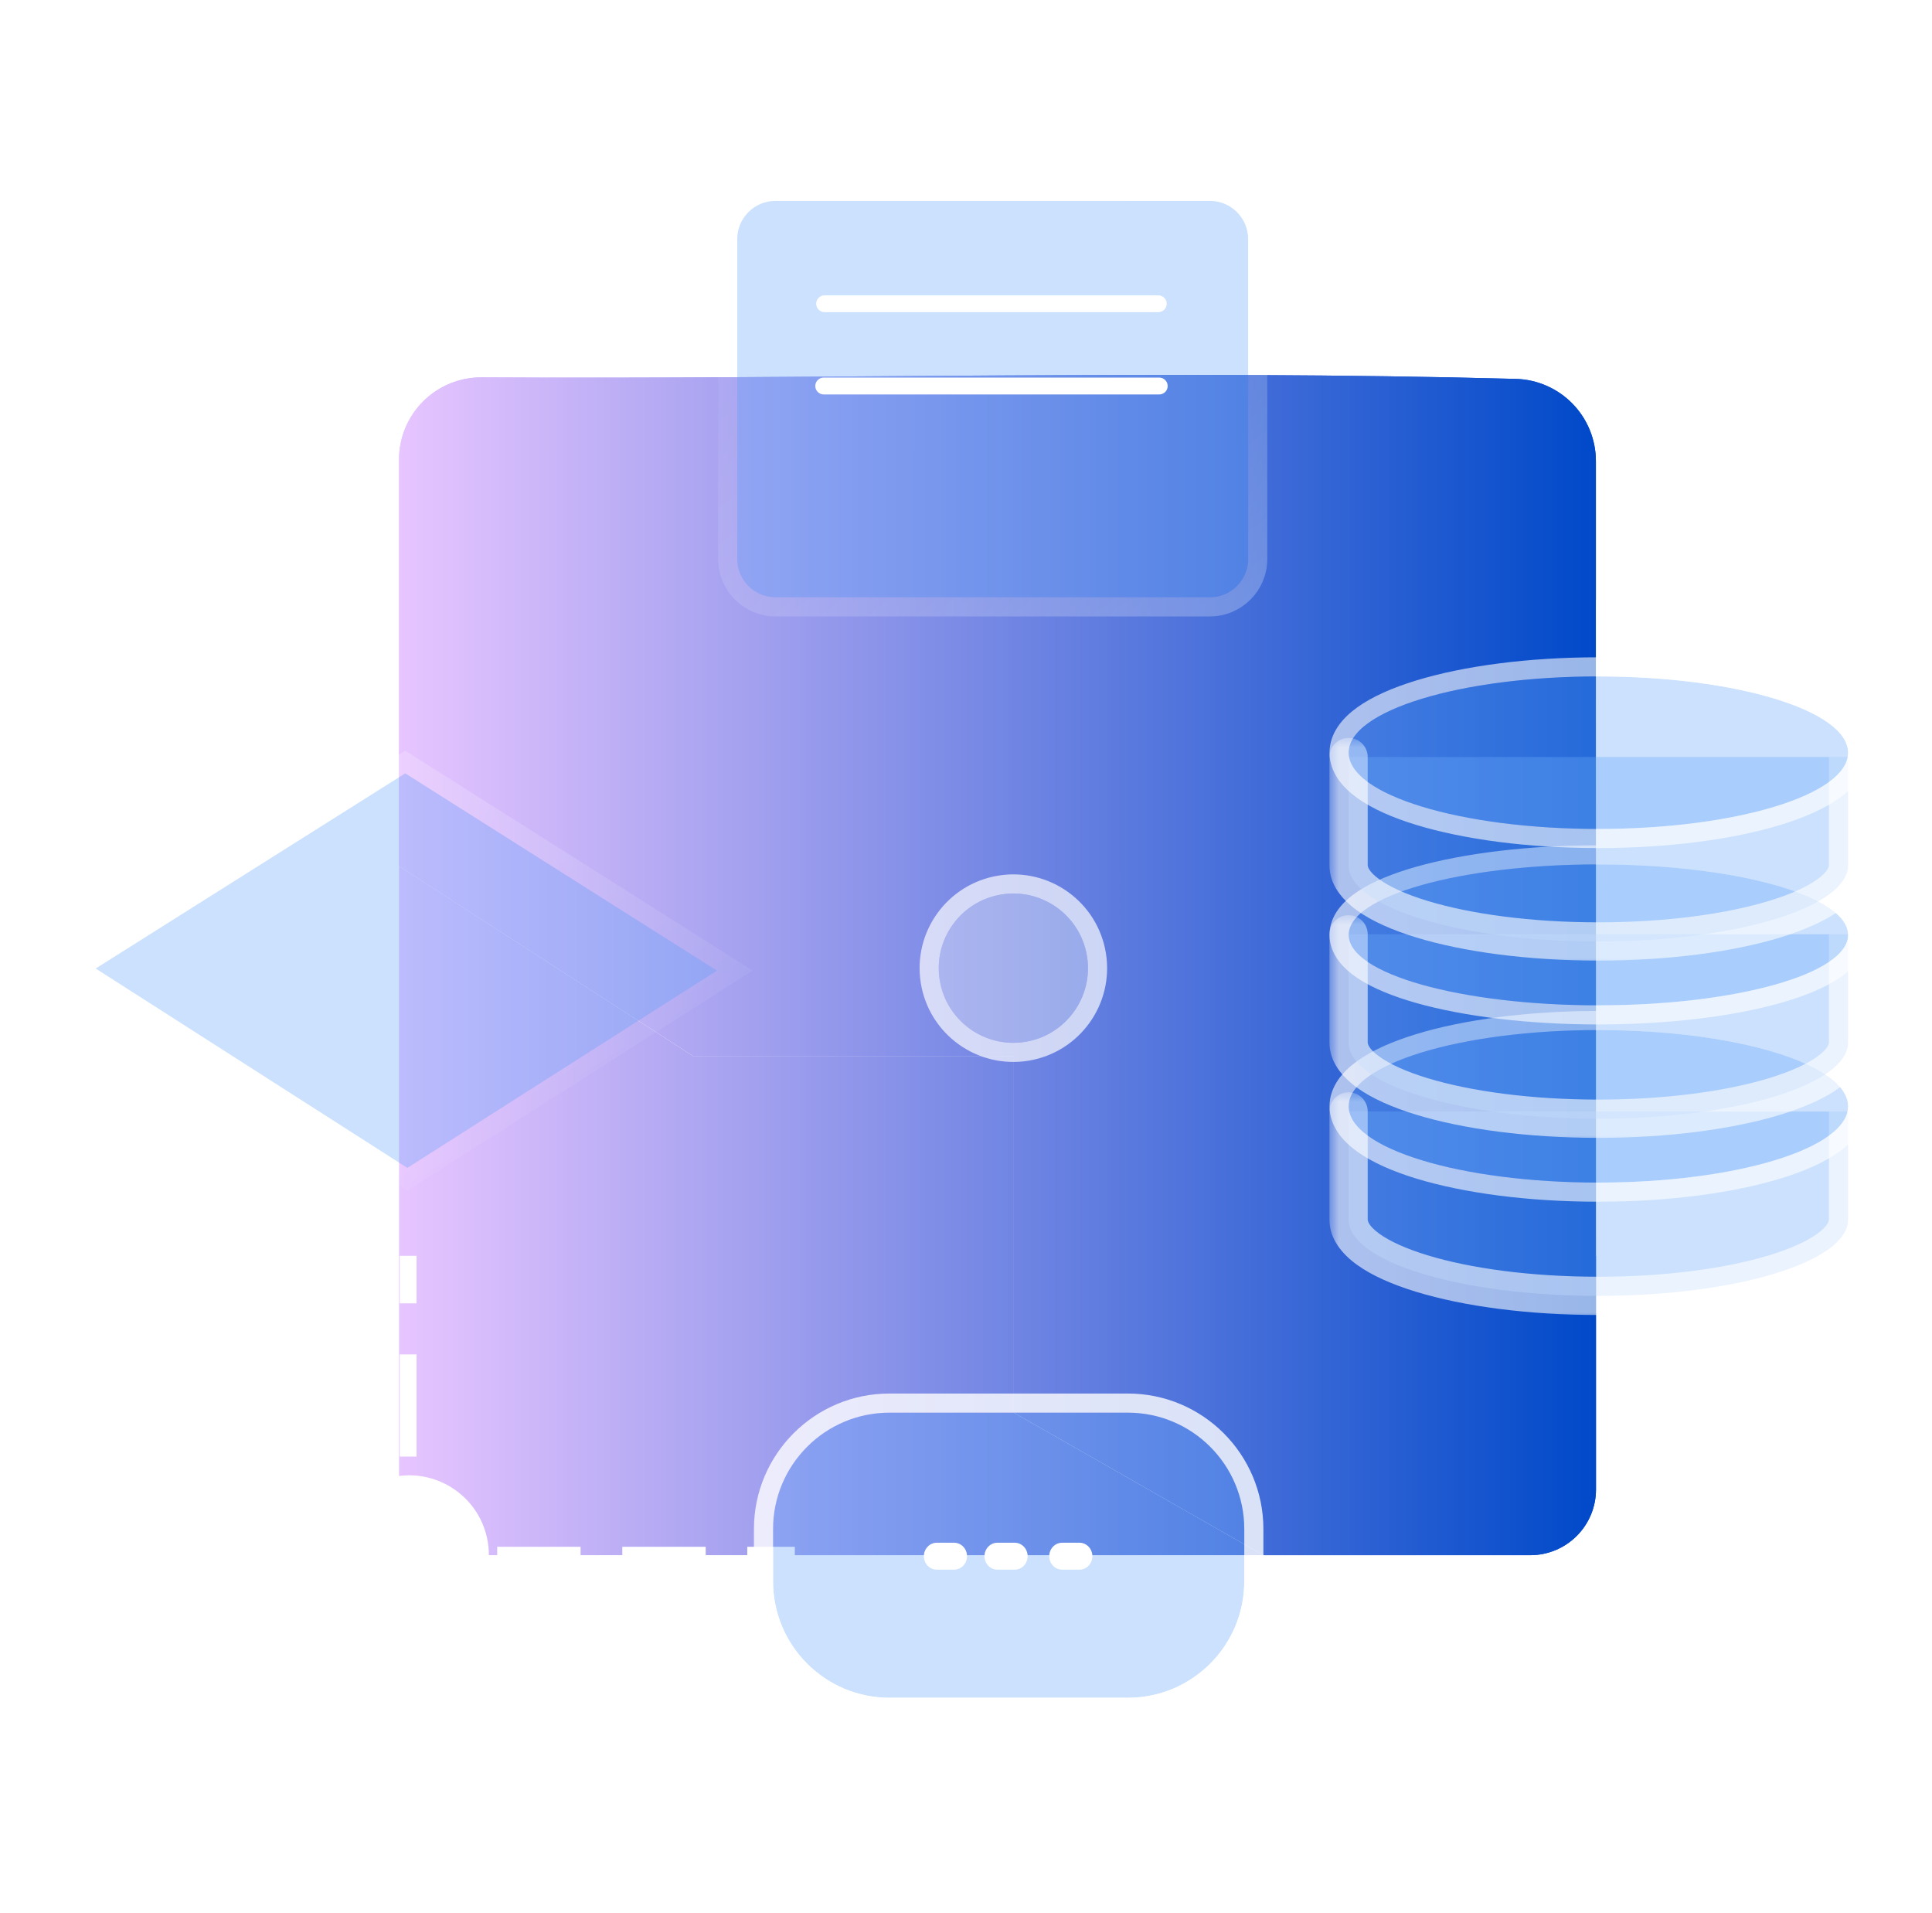 <svg width="101" height="100" viewBox="0 0 101 100" fill="none" xmlns="http://www.w3.org/2000/svg">
<path d="M20.859 45.271V24.022C20.859 23.456 20.971 22.895 21.188 22.372C21.405 21.849 21.724 21.374 22.126 20.975C22.527 20.575 23.004 20.259 23.528 20.045C24.052 19.83 24.613 19.721 25.18 19.724C43.153 19.83 61.28 19.325 79.247 19.804C80.367 19.835 81.43 20.302 82.211 21.105C82.992 21.907 83.429 22.983 83.429 24.103V31.36" fill="url(#paint0_linear_559_3081)"/>
<path d="M52.995 73.837V55.208H36.242" fill="url(#paint1_linear_559_3081)"/>
<path d="M83.434 65.64V77.852C83.434 78.763 83.073 79.637 82.428 80.281C81.784 80.926 80.91 81.288 79.999 81.288H66.047" fill="url(#paint2_linear_559_3081)"/>
<path d="M20.859 45.271V24.022C20.859 23.456 20.971 22.895 21.188 22.372C21.405 21.849 21.724 21.374 22.126 20.975C22.527 20.575 23.004 20.259 23.528 20.045C24.052 19.83 24.613 19.721 25.18 19.724C43.153 19.83 61.28 19.325 79.247 19.804C80.367 19.835 81.43 20.302 82.211 21.105C82.992 21.907 83.429 22.983 83.429 24.103V31.36L83.434 65.64V77.852C83.434 78.763 83.073 79.637 82.428 80.281C81.784 80.926 80.91 81.288 79.999 81.288H66.047L52.995 73.837V55.208H36.242L20.859 45.271Z" fill="url(#paint3_linear_559_3081)"/>
<path d="M52.995 73.837V55.208H36.242L20.859 45.271V81.288H66.047L52.995 73.837Z" fill="url(#paint4_linear_559_3081)"/>
<path d="M41.551 81.289H39.066" stroke="white" stroke-width="0.881" stroke-miterlimit="10"/>
<path d="M36.892 81.289H24.91H36.892Z" fill="white"/>
<path d="M36.892 81.289H24.91" stroke="white" stroke-width="0.881" stroke-miterlimit="10" stroke-dasharray="4.36 2.18"/>
<path d="M23.82 81.289H21.336V78.805" stroke="#151616" stroke-width="1.427" stroke-miterlimit="10"/>
<path d="M21.336 76.134V69.458V76.134Z" fill="white"/>
<path d="M21.336 76.134V69.458" stroke="white" stroke-width="0.881" stroke-miterlimit="10" stroke-dasharray="5.34 2.67"/>
<path d="M21.336 68.124V65.64" stroke="white" stroke-width="0.881" stroke-miterlimit="10"/>
<g filter="url(#filter0_b_559_3081)">
<path d="M21.295 61.045L37.479 50.734L21.184 40.421L5 50.623L21.295 61.045Z" fill="#6BA8F8" fill-opacity="0.35"/>
<path d="M21.026 61.466L21.295 61.638L21.564 61.466L37.748 51.155L38.412 50.732L37.747 50.311L21.451 39.998L21.185 39.83L20.918 39.998L4.733 50.2L4.067 50.62L4.731 51.044L21.026 61.466Z" stroke="url(#paint5_linear_559_3081)" stroke-linecap="round"/>
</g>
<g filter="url(#filter1_b_559_3081)">
<path d="M46.5 88.74H58.961C62.322 88.74 65.047 86.016 65.047 82.654V79.923C65.047 76.562 62.322 73.838 58.961 73.838H46.5C43.139 73.838 40.414 76.562 40.414 79.923V82.654C40.414 86.016 43.139 88.74 46.5 88.74Z" fill="#6BA8F8" fill-opacity="0.35"/>
<path d="M46.5 89.24H58.961C62.598 89.24 65.547 86.292 65.547 82.654V79.923C65.547 76.286 62.598 73.338 58.961 73.338H46.5C42.862 73.338 39.914 76.286 39.914 79.923V82.654C39.914 86.292 42.862 89.24 46.5 89.24Z" stroke="white" stroke-opacity="0.8" stroke-linecap="round"/>
</g>
<g filter="url(#filter2_b_559_3081)">
<mask id="path-13-outside-1_559_3081" maskUnits="userSpaceOnUse" x="69.5" y="57.093" width="29" height="12" fill="black">
<rect fill="white" x="69.5" y="57.093" width="29" height="12"/>
<path d="M96.611 58.098V63.747C96.611 65.948 90.765 67.733 83.555 67.733C76.345 67.733 70.5 65.948 70.5 63.747V58.093"/>
</mask>
<path d="M96.611 58.098V63.747C96.611 65.948 90.765 67.733 83.555 67.733C76.345 67.733 70.5 65.948 70.5 63.747V58.093" fill="#6BA8F8" fill-opacity="0.35"/>
<path d="M97.611 58.098C97.611 57.546 97.164 57.098 96.611 57.098C96.059 57.098 95.611 57.546 95.611 58.098H97.611ZM71.5 58.093C71.5 57.541 71.052 57.093 70.5 57.093C69.948 57.093 69.5 57.541 69.5 58.093H71.5ZM95.611 58.098V63.747H97.611V58.098H95.611ZM95.611 63.747C95.611 63.82 95.559 64.083 95 64.487C94.464 64.874 93.623 65.264 92.495 65.609C90.25 66.294 87.089 66.733 83.555 66.733V68.733C87.231 68.733 90.598 68.279 93.079 67.521C94.313 67.144 95.385 66.676 96.17 66.109C96.932 65.559 97.611 64.774 97.611 63.747H95.611ZM83.555 66.733C80.02 66.733 76.86 66.294 74.616 65.609C73.487 65.264 72.647 64.874 72.111 64.487C71.552 64.084 71.5 63.82 71.5 63.747H69.5C69.5 64.774 70.179 65.559 70.941 66.109C71.726 66.676 72.797 67.144 74.032 67.521C76.512 68.279 79.879 68.733 83.555 68.733V66.733ZM71.5 63.747V58.093H69.5V63.747H71.5Z" fill="white" fill-opacity="0.6" mask="url(#path-13-outside-1_559_3081)"/>
</g>
<g filter="url(#filter3_b_559_3081)">
<path d="M83.559 61.812C90.769 61.812 96.614 60.028 96.614 57.826C96.614 55.625 90.769 53.841 83.559 53.841C76.349 53.841 70.504 55.625 70.504 57.826C70.504 60.028 76.349 61.812 83.559 61.812Z" fill="#6BA8F8" fill-opacity="0.35"/>
<path d="M83.559 62.312C87.199 62.312 90.514 61.862 92.936 61.123C94.144 60.754 95.157 60.305 95.88 59.783C96.592 59.27 97.114 58.615 97.114 57.826C97.114 57.038 96.592 56.383 95.88 55.87C95.157 55.348 94.144 54.899 92.936 54.53C90.514 53.791 87.199 53.341 83.559 53.341C79.918 53.341 76.603 53.791 74.182 54.53C72.974 54.899 71.96 55.348 71.237 55.87C70.526 56.383 70.004 57.038 70.004 57.826C70.004 58.615 70.526 59.27 71.237 59.783C71.96 60.305 72.974 60.754 74.182 61.123C76.603 61.862 79.918 62.312 83.559 62.312Z" stroke="white" stroke-opacity="0.6" stroke-linecap="round"/>
</g>
<g filter="url(#filter4_b_559_3081)">
<mask id="path-17-outside-2_559_3081" maskUnits="userSpaceOnUse" x="69.5" y="47.834" width="29" height="12" fill="black">
<rect fill="white" x="69.5" y="47.834" width="29" height="12"/>
<path d="M96.611 48.834V54.488C96.611 56.689 90.765 58.474 83.555 58.474C76.345 58.474 70.5 56.689 70.5 54.488V48.834"/>
</mask>
<path d="M96.611 48.834V54.488C96.611 56.689 90.765 58.474 83.555 58.474C76.345 58.474 70.5 56.689 70.5 54.488V48.834" fill="#6BA8F8" fill-opacity="0.35"/>
<path d="M97.611 48.834C97.611 48.282 97.164 47.834 96.611 47.834C96.059 47.834 95.611 48.282 95.611 48.834H97.611ZM71.5 48.834C71.5 48.282 71.052 47.834 70.5 47.834C69.948 47.834 69.5 48.282 69.5 48.834H71.5ZM95.611 48.834V54.488H97.611V48.834H95.611ZM95.611 54.488C95.611 54.561 95.559 54.825 95 55.228C94.464 55.615 93.623 56.005 92.495 56.35C90.25 57.035 87.089 57.474 83.555 57.474V59.474C87.231 59.474 90.598 59.02 93.079 58.263C94.313 57.886 95.385 57.417 96.17 56.85C96.932 56.3 97.611 55.515 97.611 54.488H95.611ZM83.555 57.474C80.02 57.474 76.86 57.035 74.616 56.35C73.487 56.005 72.647 55.615 72.111 55.228C71.552 54.825 71.5 54.561 71.5 54.488H69.5C69.5 55.515 70.179 56.3 70.941 56.85C71.726 57.417 72.797 57.886 74.032 58.263C76.512 59.02 79.879 59.474 83.555 59.474V57.474ZM71.5 54.488V48.834H69.5V54.488H71.5Z" fill="white" fill-opacity="0.6" mask="url(#path-17-outside-2_559_3081)"/>
</g>
<g filter="url(#filter5_b_559_3081)">
<path d="M83.559 52.547C90.769 52.547 96.614 50.898 96.614 48.864C96.614 46.83 90.769 45.182 83.559 45.182C76.349 45.182 70.504 46.83 70.504 48.864C70.504 50.898 76.349 52.547 83.559 52.547Z" fill="#6BA8F8" fill-opacity="0.35"/>
<path d="M83.559 53.047C87.196 53.047 90.508 52.631 92.926 51.949C94.131 51.609 95.143 51.195 95.865 50.714C96.568 50.245 97.114 49.629 97.114 48.864C97.114 48.099 96.568 47.484 95.865 47.015C95.143 46.533 94.131 46.119 92.926 45.779C90.508 45.097 87.196 44.682 83.559 44.682C79.921 44.682 76.61 45.097 74.192 45.779C72.986 46.119 71.974 46.533 71.252 47.015C70.549 47.484 70.004 48.099 70.004 48.864C70.004 49.629 70.549 50.245 71.252 50.714C71.974 51.195 72.986 51.609 74.192 51.949C76.61 52.631 79.921 53.047 83.559 53.047Z" stroke="white" stroke-opacity="0.6" stroke-linecap="round"/>
</g>
<g filter="url(#filter6_b_559_3081)">
<mask id="path-21-outside-3_559_3081" maskUnits="userSpaceOnUse" x="69.5" y="38.569" width="29" height="12" fill="black">
<rect fill="white" x="69.5" y="38.569" width="29" height="12"/>
<path d="M96.611 39.569V45.224C96.611 47.424 90.765 49.209 83.555 49.209C76.345 49.209 70.5 47.424 70.5 45.224V39.569"/>
</mask>
<path d="M96.611 39.569V45.224C96.611 47.424 90.765 49.209 83.555 49.209C76.345 49.209 70.5 47.424 70.5 45.224V39.569" fill="#6BA8F8" fill-opacity="0.35"/>
<path d="M97.611 39.569C97.611 39.017 97.164 38.569 96.611 38.569C96.059 38.569 95.611 39.017 95.611 39.569H97.611ZM71.5 39.569C71.5 39.017 71.052 38.569 70.5 38.569C69.948 38.569 69.5 39.017 69.5 39.569H71.5ZM95.611 39.569V45.224H97.611V39.569H95.611ZM95.611 45.224C95.611 45.297 95.559 45.56 95 45.964C94.464 46.351 93.623 46.741 92.495 47.085C90.25 47.77 87.089 48.209 83.555 48.209V50.209C87.231 50.209 90.598 49.755 93.079 48.998C94.313 48.621 95.385 48.152 96.17 47.586C96.932 47.036 97.611 46.251 97.611 45.224H95.611ZM83.555 48.209C80.02 48.209 76.86 47.77 74.616 47.085C73.487 46.741 72.647 46.351 72.111 45.964C71.552 45.56 71.5 45.297 71.5 45.224H69.5C69.5 46.251 70.179 47.035 70.941 47.586C71.726 48.152 72.797 48.621 74.032 48.998C76.512 49.755 79.879 50.209 83.555 50.209V48.209ZM71.5 45.224V39.569H69.5V45.224H71.5Z" fill="white" fill-opacity="0.6" mask="url(#path-21-outside-3_559_3081)"/>
</g>
<g filter="url(#filter7_b_559_3081)">
<path d="M83.559 43.328C90.769 43.328 96.614 41.543 96.614 39.342C96.614 37.141 90.769 35.356 83.559 35.356C76.349 35.356 70.504 37.141 70.504 39.342C70.504 41.543 76.349 43.328 83.559 43.328Z" fill="#6BA8F8" fill-opacity="0.35"/>
<path d="M83.559 43.828C87.199 43.828 90.514 43.378 92.936 42.638C94.144 42.27 95.157 41.821 95.88 41.299C96.592 40.785 97.114 40.131 97.114 39.342C97.114 38.553 96.592 37.899 95.88 37.385C95.157 36.864 94.144 36.414 92.936 36.046C90.514 35.306 87.199 34.856 83.559 34.856C79.918 34.856 76.603 35.306 74.182 36.046C72.974 36.414 71.96 36.864 71.237 37.385C70.526 37.899 70.004 38.553 70.004 39.342C70.004 40.131 70.526 40.785 71.237 41.299C71.96 41.821 72.974 42.27 74.182 42.638C76.603 43.378 79.918 43.828 83.559 43.828Z" stroke="white" stroke-opacity="0.6" stroke-linecap="round"/>
</g>
<path d="M51.466 81.338C51.467 81.151 51.539 80.972 51.666 80.841C51.793 80.71 51.964 80.636 52.143 80.636H53.045C53.224 80.636 53.395 80.71 53.522 80.841C53.649 80.972 53.721 81.151 53.723 81.338C53.723 81.525 53.651 81.705 53.524 81.838C53.397 81.971 53.225 82.045 53.045 82.045H52.143C51.963 82.045 51.791 81.971 51.664 81.838C51.537 81.705 51.466 81.525 51.466 81.338ZM48.297 81.338C48.298 81.151 48.37 80.972 48.497 80.841C48.624 80.71 48.795 80.636 48.974 80.636H49.877C50.055 80.636 50.227 80.71 50.354 80.841C50.48 80.972 50.552 81.151 50.554 81.338C50.554 81.525 50.483 81.705 50.355 81.838C50.229 81.971 50.056 82.045 49.877 82.045H48.974C48.794 82.045 48.622 81.971 48.495 81.838C48.368 81.705 48.297 81.525 48.297 81.338ZM54.85 81.338C54.852 81.151 54.923 80.972 55.05 80.841C55.177 80.71 55.349 80.636 55.527 80.636H56.43C56.608 80.636 56.78 80.71 56.907 80.841C57.033 80.972 57.105 81.151 57.107 81.338C57.107 81.525 57.036 81.705 56.909 81.838C56.782 81.971 56.609 82.045 56.43 82.045H55.527C55.347 82.045 55.175 81.971 55.048 81.838C54.921 81.705 54.85 81.525 54.85 81.338Z" fill="white"/>
<g filter="url(#filter8_b_559_3081)">
<path d="M53.601 54.455C55.727 54.11 57.172 52.106 56.827 49.979C56.481 47.853 54.477 46.409 52.351 46.754C50.224 47.099 48.78 49.103 49.125 51.23C49.47 53.356 51.474 54.8 53.601 54.455Z" fill="white" fill-opacity="0.35"/>
<path d="M53.681 54.949C56.08 54.559 57.709 52.298 57.32 49.899C56.931 47.5 54.67 45.871 52.271 46.26C49.871 46.65 48.242 48.91 48.632 51.31C49.021 53.709 51.282 55.338 53.681 54.949Z" stroke="white" stroke-opacity="0.68" stroke-linecap="round"/>
</g>
<path d="M21.991 84.948C24.02 84.619 25.397 82.708 25.068 80.679C24.739 78.65 22.827 77.273 20.798 77.602C18.77 77.931 17.392 79.843 17.721 81.871C18.051 83.9 19.962 85.278 21.991 84.948Z" fill="white" stroke="white" stroke-width="0.881" stroke-miterlimit="10"/>
<g filter="url(#filter9_b_559_3081)">
<path d="M40.541 31.219L63.25 31.219C64.355 31.219 65.25 30.323 65.25 29.219V12.5C65.25 11.395 64.355 10.5 63.25 10.5L40.541 10.5C39.437 10.5 38.541 11.395 38.541 12.5V29.219C38.541 30.323 39.437 31.219 40.541 31.219Z" fill="#6BA8F8" fill-opacity="0.35"/>
<path d="M40.541 31.719L63.25 31.719C64.631 31.719 65.75 30.599 65.75 29.219V12.5C65.75 11.119 64.631 10 63.25 10L40.541 10C39.161 10 38.041 11.119 38.041 12.5V29.219C38.041 30.599 39.161 31.719 40.541 31.719Z" stroke="url(#paint6_linear_559_3081)" stroke-linecap="round"/>
</g>
<path d="M60.553 15.437H43.108C42.865 15.437 42.668 15.634 42.668 15.877C42.668 16.12 42.865 16.317 43.108 16.317H60.553C60.796 16.317 60.993 16.12 60.993 15.877C60.993 15.634 60.796 15.437 60.553 15.437Z" fill="white"/>
<path d="M60.602 19.736H43.062C42.818 19.736 42.621 19.933 42.621 20.177C42.621 20.42 42.818 20.617 43.062 20.617H60.602C60.846 20.617 61.043 20.42 61.043 20.177C61.043 19.933 60.846 19.736 60.602 19.736Z" fill="white"/>
<defs>
<filter id="filter0_b_559_3081" x="-20.865" y="15.238" width="84.211" height="70.993" filterUnits="userSpaceOnUse" color-interpolation-filters="sRGB">
<feFlood flood-opacity="0" result="BackgroundImageFix"/>
<feGaussianBlur in="BackgroundImageFix" stdDeviation="12"/>
<feComposite in2="SourceAlpha" operator="in" result="effect1_backgroundBlur_559_3081"/>
<feBlend mode="normal" in="SourceGraphic" in2="effect1_backgroundBlur_559_3081" result="shape"/>
</filter>
<filter id="filter1_b_559_3081" x="15.414" y="48.838" width="74.633" height="64.902" filterUnits="userSpaceOnUse" color-interpolation-filters="sRGB">
<feFlood flood-opacity="0" result="BackgroundImageFix"/>
<feGaussianBlur in="BackgroundImageFix" stdDeviation="12"/>
<feComposite in2="SourceAlpha" operator="in" result="effect1_backgroundBlur_559_3081"/>
<feBlend mode="normal" in="SourceGraphic" in2="effect1_backgroundBlur_559_3081" result="shape"/>
</filter>
<filter id="filter2_b_559_3081" x="45.5" y="33.093" width="76.111" height="59.64" filterUnits="userSpaceOnUse" color-interpolation-filters="sRGB">
<feFlood flood-opacity="0" result="BackgroundImageFix"/>
<feGaussianBlur in="BackgroundImageFix" stdDeviation="12"/>
<feComposite in2="SourceAlpha" operator="in" result="effect1_backgroundBlur_559_3081"/>
<feBlend mode="normal" in="SourceGraphic" in2="effect1_backgroundBlur_559_3081" result="shape"/>
</filter>
<filter id="filter3_b_559_3081" x="45.504" y="28.841" width="76.109" height="57.971" filterUnits="userSpaceOnUse" color-interpolation-filters="sRGB">
<feFlood flood-opacity="0" result="BackgroundImageFix"/>
<feGaussianBlur in="BackgroundImageFix" stdDeviation="12"/>
<feComposite in2="SourceAlpha" operator="in" result="effect1_backgroundBlur_559_3081"/>
<feBlend mode="normal" in="SourceGraphic" in2="effect1_backgroundBlur_559_3081" result="shape"/>
</filter>
<filter id="filter4_b_559_3081" x="45.5" y="23.834" width="76.111" height="59.64" filterUnits="userSpaceOnUse" color-interpolation-filters="sRGB">
<feFlood flood-opacity="0" result="BackgroundImageFix"/>
<feGaussianBlur in="BackgroundImageFix" stdDeviation="12"/>
<feComposite in2="SourceAlpha" operator="in" result="effect1_backgroundBlur_559_3081"/>
<feBlend mode="normal" in="SourceGraphic" in2="effect1_backgroundBlur_559_3081" result="shape"/>
</filter>
<filter id="filter5_b_559_3081" x="45.504" y="20.182" width="76.109" height="57.365" filterUnits="userSpaceOnUse" color-interpolation-filters="sRGB">
<feFlood flood-opacity="0" result="BackgroundImageFix"/>
<feGaussianBlur in="BackgroundImageFix" stdDeviation="12"/>
<feComposite in2="SourceAlpha" operator="in" result="effect1_backgroundBlur_559_3081"/>
<feBlend mode="normal" in="SourceGraphic" in2="effect1_backgroundBlur_559_3081" result="shape"/>
</filter>
<filter id="filter6_b_559_3081" x="45.5" y="14.569" width="76.111" height="59.64" filterUnits="userSpaceOnUse" color-interpolation-filters="sRGB">
<feFlood flood-opacity="0" result="BackgroundImageFix"/>
<feGaussianBlur in="BackgroundImageFix" stdDeviation="12"/>
<feComposite in2="SourceAlpha" operator="in" result="effect1_backgroundBlur_559_3081"/>
<feBlend mode="normal" in="SourceGraphic" in2="effect1_backgroundBlur_559_3081" result="shape"/>
</filter>
<filter id="filter7_b_559_3081" x="45.504" y="10.356" width="76.109" height="57.971" filterUnits="userSpaceOnUse" color-interpolation-filters="sRGB">
<feFlood flood-opacity="0" result="BackgroundImageFix"/>
<feGaussianBlur in="BackgroundImageFix" stdDeviation="12"/>
<feComposite in2="SourceAlpha" operator="in" result="effect1_backgroundBlur_559_3081"/>
<feBlend mode="normal" in="SourceGraphic" in2="effect1_backgroundBlur_559_3081" result="shape"/>
</filter>
<filter id="filter8_b_559_3081" x="24.074" y="21.703" width="57.803" height="57.803" filterUnits="userSpaceOnUse" color-interpolation-filters="sRGB">
<feFlood flood-opacity="0" result="BackgroundImageFix"/>
<feGaussianBlur in="BackgroundImageFix" stdDeviation="12"/>
<feComposite in2="SourceAlpha" operator="in" result="effect1_backgroundBlur_559_3081"/>
<feBlend mode="normal" in="SourceGraphic" in2="effect1_backgroundBlur_559_3081" result="shape"/>
</filter>
<filter id="filter9_b_559_3081" x="13.541" y="-14.5" width="76.709" height="70.719" filterUnits="userSpaceOnUse" color-interpolation-filters="sRGB">
<feFlood flood-opacity="0" result="BackgroundImageFix"/>
<feGaussianBlur in="BackgroundImageFix" stdDeviation="12"/>
<feComposite in2="SourceAlpha" operator="in" result="effect1_backgroundBlur_559_3081"/>
<feBlend mode="normal" in="SourceGraphic" in2="effect1_backgroundBlur_559_3081" result="shape"/>
</filter>
<linearGradient id="paint0_linear_559_3081" x1="20.859" y1="50.441" x2="83.434" y2="50.441" gradientUnits="userSpaceOnUse">
<stop stop-color="#E7C5FF"/>
<stop offset="1" stop-color="#0049C9"/>
</linearGradient>
<linearGradient id="paint1_linear_559_3081" x1="20.859" y1="50.441" x2="83.434" y2="50.441" gradientUnits="userSpaceOnUse">
<stop stop-color="#E7C5FF"/>
<stop offset="1" stop-color="#0049C9"/>
</linearGradient>
<linearGradient id="paint2_linear_559_3081" x1="20.859" y1="50.441" x2="83.434" y2="50.441" gradientUnits="userSpaceOnUse">
<stop stop-color="#E7C5FF"/>
<stop offset="1" stop-color="#0049C9"/>
</linearGradient>
<linearGradient id="paint3_linear_559_3081" x1="20.859" y1="50.441" x2="83.434" y2="50.441" gradientUnits="userSpaceOnUse">
<stop stop-color="#E7C5FF"/>
<stop offset="1" stop-color="#0049C9"/>
</linearGradient>
<linearGradient id="paint4_linear_559_3081" x1="20.859" y1="50.441" x2="83.434" y2="50.441" gradientUnits="userSpaceOnUse">
<stop stop-color="#E7C5FF"/>
<stop offset="1" stop-color="#0049C9"/>
</linearGradient>
<linearGradient id="paint5_linear_559_3081" x1="5" y1="40.421" x2="23.683" y2="69.814" gradientUnits="userSpaceOnUse">
<stop stop-color="white" stop-opacity="0.25"/>
<stop offset="1" stop-color="white" stop-opacity="0"/>
</linearGradient>
<linearGradient id="paint6_linear_559_3081" x1="65.25" y1="31.219" x2="45.166" y2="5.355" gradientUnits="userSpaceOnUse">
<stop stop-color="white" stop-opacity="0.25"/>
<stop offset="1" stop-color="white" stop-opacity="0"/>
</linearGradient>
</defs>
</svg>
